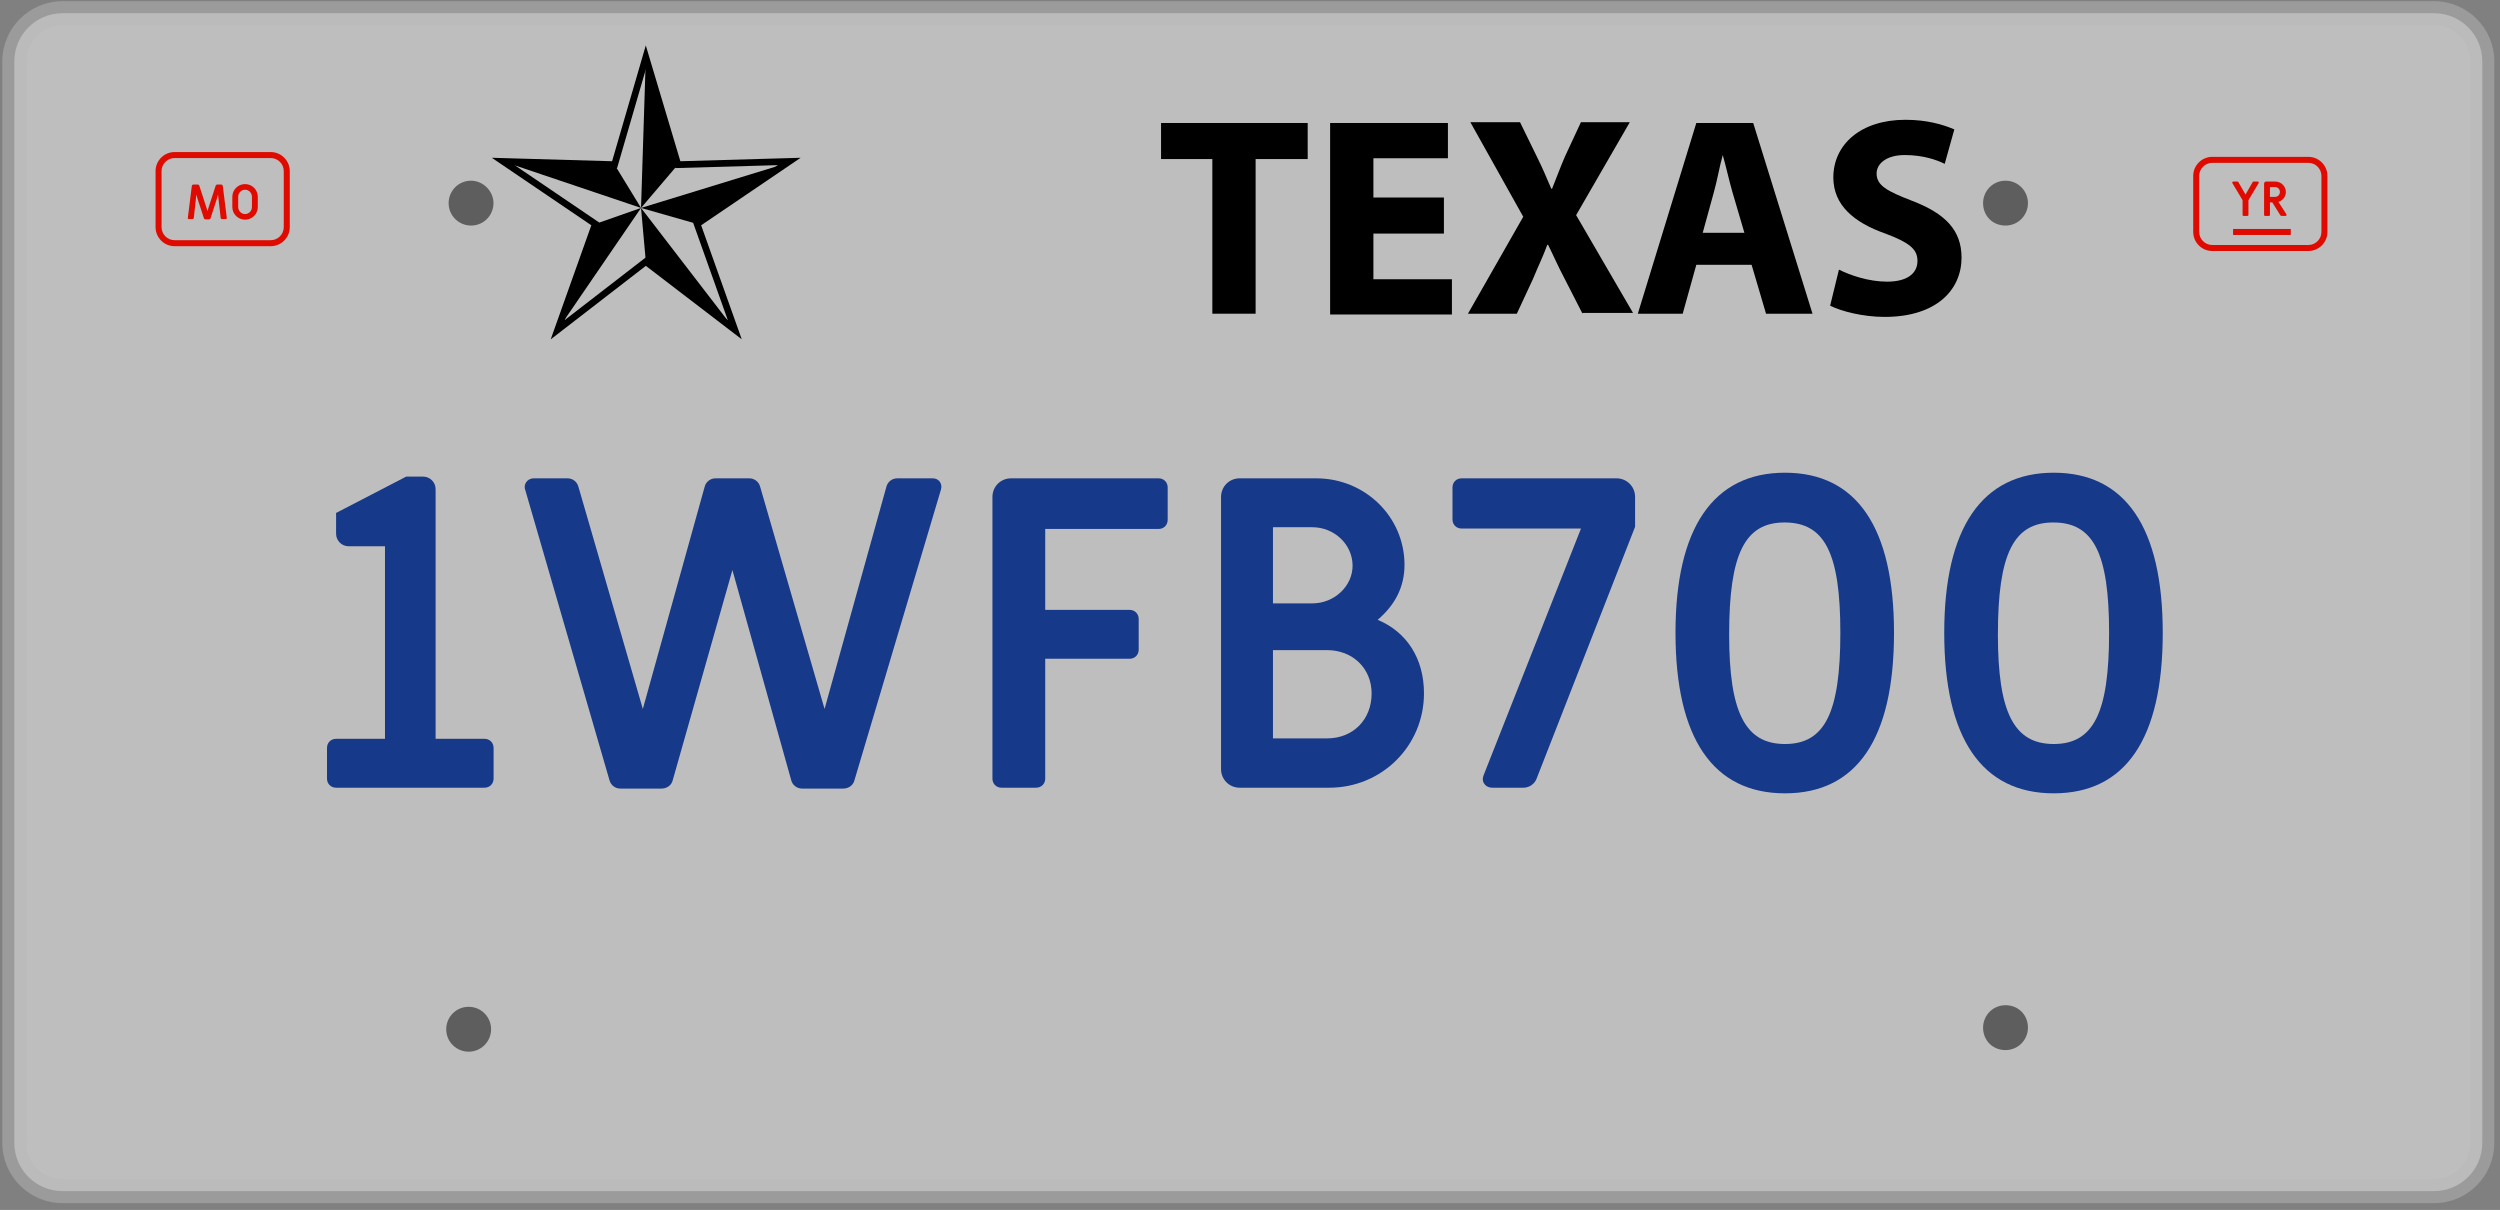 <svg width="312" height="151" viewBox="0 0 312 151" fill="none" xmlns="http://www.w3.org/2000/svg">
<rect x="0" y="0" width="312" height="151" fill="#808080" stroke="none"/>
<path opacity="0.49" d="M309.788 142.65C309.788 145.95 307.088 148.65 303.788 148.65H7.788C4.488 148.65 1.788 145.95 1.788 142.65V7.65C1.788 4.35 4.488 1.65 7.788 1.65H303.788C307.088 1.65 309.788 4.35 309.788 7.65V142.65Z" fill="white"/>
<path opacity="0.49" fill-rule="evenodd" clip-rule="evenodd" d="M7.788 3.15C5.317 3.15 3.288 5.178 3.288 7.65V142.65C3.288 145.121 5.317 147.15 7.788 147.15H303.788C306.26 147.15 308.288 145.121 308.288 142.65V7.65C308.288 5.178 306.26 3.15 303.788 3.15H7.788ZM0.288 7.65C0.288 3.521 3.66 0.15 7.788 0.15H303.788C307.917 0.15 311.288 3.521 311.288 7.65V142.65C311.288 146.778 307.917 150.15 303.788 150.15H7.788C3.66 150.15 0.288 146.778 0.288 142.65V7.65Z" fill="#B7B7B7"/>
<path d="M61.588 25.35C61.588 26.85 60.388 28.15 58.788 28.15C57.288 28.15 55.988 26.95 55.988 25.35C55.988 23.85 57.188 22.55 58.788 22.55C60.288 22.55 61.588 23.85 61.588 25.35Z" fill="#5E5E5E"/>
<path d="M253.088 25.35C253.088 26.85 251.888 28.15 250.288 28.15C248.688 28.15 247.488 26.95 247.488 25.35C247.488 23.85 248.688 22.55 250.288 22.55C251.888 22.55 253.088 23.85 253.088 25.35Z" fill="#5E5E5E"/>
<path d="M61.288 128.45C61.288 129.95 60.088 131.25 58.488 131.25C56.988 131.25 55.688 130.05 55.688 128.45C55.688 126.95 56.888 125.65 58.488 125.65C60.088 125.65 61.288 126.95 61.288 128.45Z" fill="#5E5E5E"/>
<path d="M253.088 128.25C253.088 129.75 251.888 131.05 250.288 131.05C248.688 131.05 247.488 129.85 247.488 128.25C247.488 126.75 248.688 125.45 250.288 125.45C251.888 125.45 253.088 126.65 253.088 128.25Z" fill="#5E5E5E"/>
<path d="M256.303 99.008C247.339 99.008 242.641 92.15 242.641 78.974C242.641 65.906 247.339 58.994 256.303 58.994C265.267 58.994 269.911 65.852 269.911 78.974C269.911 92.204 265.267 99.008 256.303 99.008ZM256.303 92.852C261.271 92.852 263.215 88.964 263.215 78.974C263.215 69.038 261.271 65.204 256.249 65.204C251.281 65.204 249.337 69.146 249.337 79.19C249.337 88.91 251.335 92.852 256.303 92.852Z" fill="#173989"/>
<path d="M222.764 99.008C213.8 99.008 209.102 92.15 209.102 78.974C209.102 65.906 213.8 58.994 222.764 58.994C231.728 58.994 236.372 65.852 236.372 78.974C236.372 92.204 231.728 99.008 222.764 99.008ZM222.764 92.852C227.732 92.852 229.676 88.964 229.676 78.974C229.676 69.038 227.732 65.204 222.71 65.204C217.742 65.204 215.798 69.146 215.798 79.19C215.798 88.91 217.796 92.852 222.764 92.852Z" fill="#173989"/>
<path d="M186.239 98.306C185.537 98.306 185.051 97.82 185.051 97.226C185.051 97.064 185.105 96.902 185.159 96.74L197.309 65.96H182.405C181.757 65.96 181.271 65.474 181.271 64.826V60.83C181.271 60.182 181.757 59.696 182.405 59.696H201.737C203.033 59.696 204.059 60.722 204.059 62.018V65.744L191.747 97.226C191.477 97.874 190.829 98.306 190.127 98.306H186.239Z" fill="#173989"/>
<path d="M154.708 98.306C153.412 98.306 152.386 97.28 152.386 95.984V62.018C152.386 60.722 153.412 59.696 154.708 59.696H164.266C170.368 59.696 175.282 64.502 175.282 70.496C175.282 73.196 174.148 75.464 171.934 77.354C175.552 78.866 177.712 82.16 177.712 86.534C177.712 93.068 172.474 98.306 165.886 98.306H154.708ZM158.866 75.302H163.78C166.534 75.302 168.802 73.142 168.802 70.604C168.802 67.958 166.534 65.798 163.78 65.798H158.866V75.302ZM158.866 92.15H165.616C168.856 92.15 171.178 89.828 171.178 86.534C171.178 83.402 168.802 81.134 165.616 81.134H158.866V92.15Z" fill="#173989"/>
<path d="M124.99 98.306C124.342 98.306 123.856 97.82 123.856 97.172V62.018C123.856 60.722 124.882 59.696 126.178 59.696H144.592C145.24 59.696 145.726 60.182 145.726 60.83V64.88C145.726 65.528 145.24 66.014 144.592 66.014H130.444V76.112H140.974C141.622 76.112 142.108 76.598 142.108 77.246V81.08C142.108 81.728 141.622 82.214 140.974 82.214H130.444V97.172C130.444 97.82 129.958 98.306 129.31 98.306H124.99Z" fill="#173989"/>
<path d="M77.418 98.414C76.77 98.414 76.23 97.982 76.068 97.388L65.538 61.1C65.484 60.992 65.484 60.884 65.484 60.776C65.484 60.182 65.97 59.696 66.618 59.696H70.83C71.478 59.696 72.018 60.128 72.18 60.722L80.226 88.478L87.948 60.722C88.11 60.128 88.65 59.696 89.298 59.696H93.51C94.158 59.696 94.698 60.128 94.86 60.722L102.906 88.478L110.628 60.722C110.79 60.128 111.33 59.696 111.978 59.696H116.406C117.162 59.696 117.648 60.344 117.432 61.1L106.632 97.388C106.47 98.036 105.876 98.414 105.228 98.414H100.098C99.45 98.414 98.91 97.982 98.748 97.388L91.404 71.144L83.952 97.388C83.79 98.036 83.196 98.414 82.548 98.414H77.418Z" fill="#173989"/>
<path d="M41.944 98.306C41.296 98.306 40.81 97.82 40.81 97.172V93.338C40.81 92.69 41.296 92.204 41.944 92.204H48.046V68.174H43.51C42.646 68.174 41.944 67.472 41.944 66.608V64.016L50.692 59.48H52.798C53.662 59.48 54.364 60.182 54.364 61.046V92.204H60.466C61.114 92.204 61.6 92.69 61.6 93.338V97.172C61.6 97.82 61.114 98.306 60.466 98.306H41.944Z" fill="#173989"/>
<path d="M30.584 27.419C29.708 27.419 28.994 26.711 28.994 25.835V24.557C28.994 23.681 29.708 22.973 30.584 22.973C31.46 22.973 32.174 23.681 32.174 24.557V25.835C32.174 26.711 31.46 27.419 30.584 27.419ZM30.584 26.717C31.052 26.717 31.442 26.315 31.442 25.835V24.557C31.442 24.077 31.052 23.675 30.584 23.675C30.116 23.675 29.726 24.077 29.726 24.557V25.835C29.726 26.315 30.116 26.717 30.584 26.717Z" fill="#E00B00"/>
<path d="M25.635 27.377C25.551 27.377 25.473 27.323 25.449 27.245L24.657 24.821L24.507 24.281L24.447 24.839L24.189 27.191C24.177 27.275 24.105 27.341 24.021 27.341H23.571C23.487 27.341 23.427 27.281 23.439 27.191L23.937 23.213C23.949 23.105 24.033 23.033 24.141 23.033H24.687C24.771 23.033 24.849 23.087 24.873 23.171L25.773 25.937L25.893 26.351L26.013 25.943L26.919 23.165C26.943 23.087 27.021 23.033 27.105 23.033H27.603C27.711 23.033 27.795 23.105 27.807 23.213L28.305 27.191C28.317 27.281 28.257 27.341 28.173 27.341H27.705C27.621 27.341 27.549 27.281 27.537 27.197L27.267 24.797L27.207 24.281L27.051 24.845L26.277 27.239C26.253 27.323 26.175 27.377 26.091 27.377H25.635Z" fill="#E00B00"/>
<path fill-rule="evenodd" clip-rule="evenodd" d="M21.788 19.725C20.895 19.725 20.163 20.457 20.163 21.35V28.35C20.163 29.243 20.895 29.975 21.788 29.975H33.788C34.681 29.975 35.413 29.243 35.413 28.35V21.35C35.413 20.457 34.681 19.725 33.788 19.725H21.788ZM19.413 21.35C19.413 20.043 20.481 18.975 21.788 18.975H33.788C35.095 18.975 36.163 20.043 36.163 21.35V28.35C36.163 29.657 35.095 30.725 33.788 30.725H21.788C20.481 30.725 19.413 29.657 19.413 28.35V21.35Z" fill="#E00B00"/>
<path d="M282.684 26.946C282.612 26.946 282.558 26.892 282.558 26.82V22.914C282.558 22.77 282.672 22.656 282.816 22.656H283.938C284.682 22.656 285.276 23.238 285.276 23.958C285.276 24.546 284.886 25.026 284.346 25.194L285.342 26.736C285.36 26.766 285.366 26.79 285.366 26.82C285.366 26.892 285.312 26.946 285.228 26.946H284.736C284.676 26.946 284.616 26.916 284.58 26.862L283.584 25.26H283.29V26.82C283.29 26.892 283.236 26.946 283.164 26.946H282.684ZM283.29 24.57H283.902C284.268 24.57 284.532 24.312 284.532 23.964C284.532 23.604 284.268 23.346 283.902 23.346H283.29V24.57Z" fill="#E00B00"/>
<path d="M280 26.946C279.928 26.946 279.874 26.892 279.874 26.82V24.984L278.608 22.866C278.59 22.842 278.584 22.818 278.584 22.788C278.584 22.716 278.644 22.656 278.728 22.656H279.226C279.274 22.656 279.322 22.68 279.346 22.722L280.234 24.264H280.246L281.134 22.722C281.158 22.68 281.206 22.656 281.254 22.656H281.752C281.836 22.656 281.896 22.716 281.896 22.788C281.896 22.818 281.89 22.842 281.872 22.866L280.606 24.984V26.82C280.606 26.892 280.552 26.946 280.48 26.946H280Z" fill="#E00B00"/>
<path fill-rule="evenodd" clip-rule="evenodd" d="M276.088 20.325C275.195 20.325 274.463 21.057 274.463 21.95V28.95C274.463 29.843 275.195 30.575 276.088 30.575H288.088C288.981 30.575 289.713 29.843 289.713 28.95V21.95C289.713 21.057 288.981 20.325 288.088 20.325H276.088ZM273.713 21.95C273.713 20.643 274.781 19.575 276.088 19.575H288.088C289.395 19.575 290.463 20.643 290.463 21.95V28.95C290.463 30.257 289.395 31.325 288.088 31.325H276.088C274.781 31.325 273.713 30.257 273.713 28.95V21.95Z" fill="#E00B00"/>
<path fill-rule="evenodd" clip-rule="evenodd" d="M285.888 29.325H278.688V28.575H285.888V29.325Z" fill="#E00B00"/>
<g clip-path="url(#clip0_1367_2547)">
<path d="M151.3 19.85H144.9V15.35H163.2V19.85H156.7V39.15H151.3V19.85Z" fill="black"/>
<path d="M180.2 29.15H171.4V34.85H181.2V39.25H166V15.35H180.7V19.75H171.4V24.65H180.2V29.15Z" fill="black"/>
<path d="M197.5 39.15L195.3 34.85C194.4 33.15 193.9 31.95 193.2 30.55H193.1C192.6 31.95 192 33.15 191.3 34.85L189.3 39.15H183.2L190.1 27.05L183.5 15.25H189.7L191.8 19.55C192.5 20.95 193 22.15 193.6 23.55H193.7C194.3 22.05 194.7 20.95 195.3 19.55L197.3 15.25H203.4L196.7 26.85L203.8 39.05H197.5V39.15Z" fill="black"/>
<path d="M211.7 33.05L210 39.15H204.4L211.7 15.35H218.8L226.2 39.15H220.4L218.6 33.05H211.7ZM217.7 29.05L216.2 23.95C215.8 22.55 215.4 20.75 215 19.35C214.6 20.75 214.3 22.55 213.9 23.95L212.5 29.05H217.7Z" fill="black"/>
<path d="M229.5 33.65C230.9 34.35 233.2 35.15 235.5 35.15C238 35.15 239.3 34.15 239.3 32.55C239.3 31.05 238.2 30.25 235.3 29.15C231.3 27.75 228.8 25.55 228.8 22.15C228.8 18.05 232.2 14.95 237.8 14.95C240.5 14.95 242.5 15.55 243.9 16.15L242.7 20.45C241.7 19.95 240 19.35 237.7 19.35C235.4 19.35 234.2 20.45 234.2 21.65C234.2 23.15 235.5 23.85 238.6 25.05C242.8 26.65 244.8 28.75 244.8 32.15C244.8 36.15 241.7 39.55 235.2 39.55C232.5 39.55 229.8 38.85 228.4 38.15L229.5 33.65Z" fill="black"/>
<path d="M80.6 7.15L84.6 20.55L98.5 20.15L87 27.95L91.7 41.15L80.6 32.65L69.6 41.15L74.3 27.95L62.8 20.15L76.7 20.55L80.6 7.15Z" stroke="black" stroke-width="0.837" stroke-miterlimit="10"/>
<path d="M80.6 7.15L80 25.95L84.6 20.55L80.6 7.15Z" fill="black"/>
<path d="M97.6 20.55L80 25.95L87 27.95L97.6 20.55Z" fill="black"/>
<path d="M91 40.25L80 25.95L80.6 32.65L91 40.25Z" fill="black"/>
<path d="M74.3 27.95L80 25.95L69.6 41.15L74.3 27.95Z" fill="black"/>
<path d="M62.8 20.15L76.7 20.55L80 25.95L62.8 20.15Z" fill="black"/>
</g>
<defs>
<clipPath id="clip0_1367_2547">
<rect width="184" height="38" fill="white" transform="translate(61 5.35)"/>
</clipPath>
</defs>
</svg>
